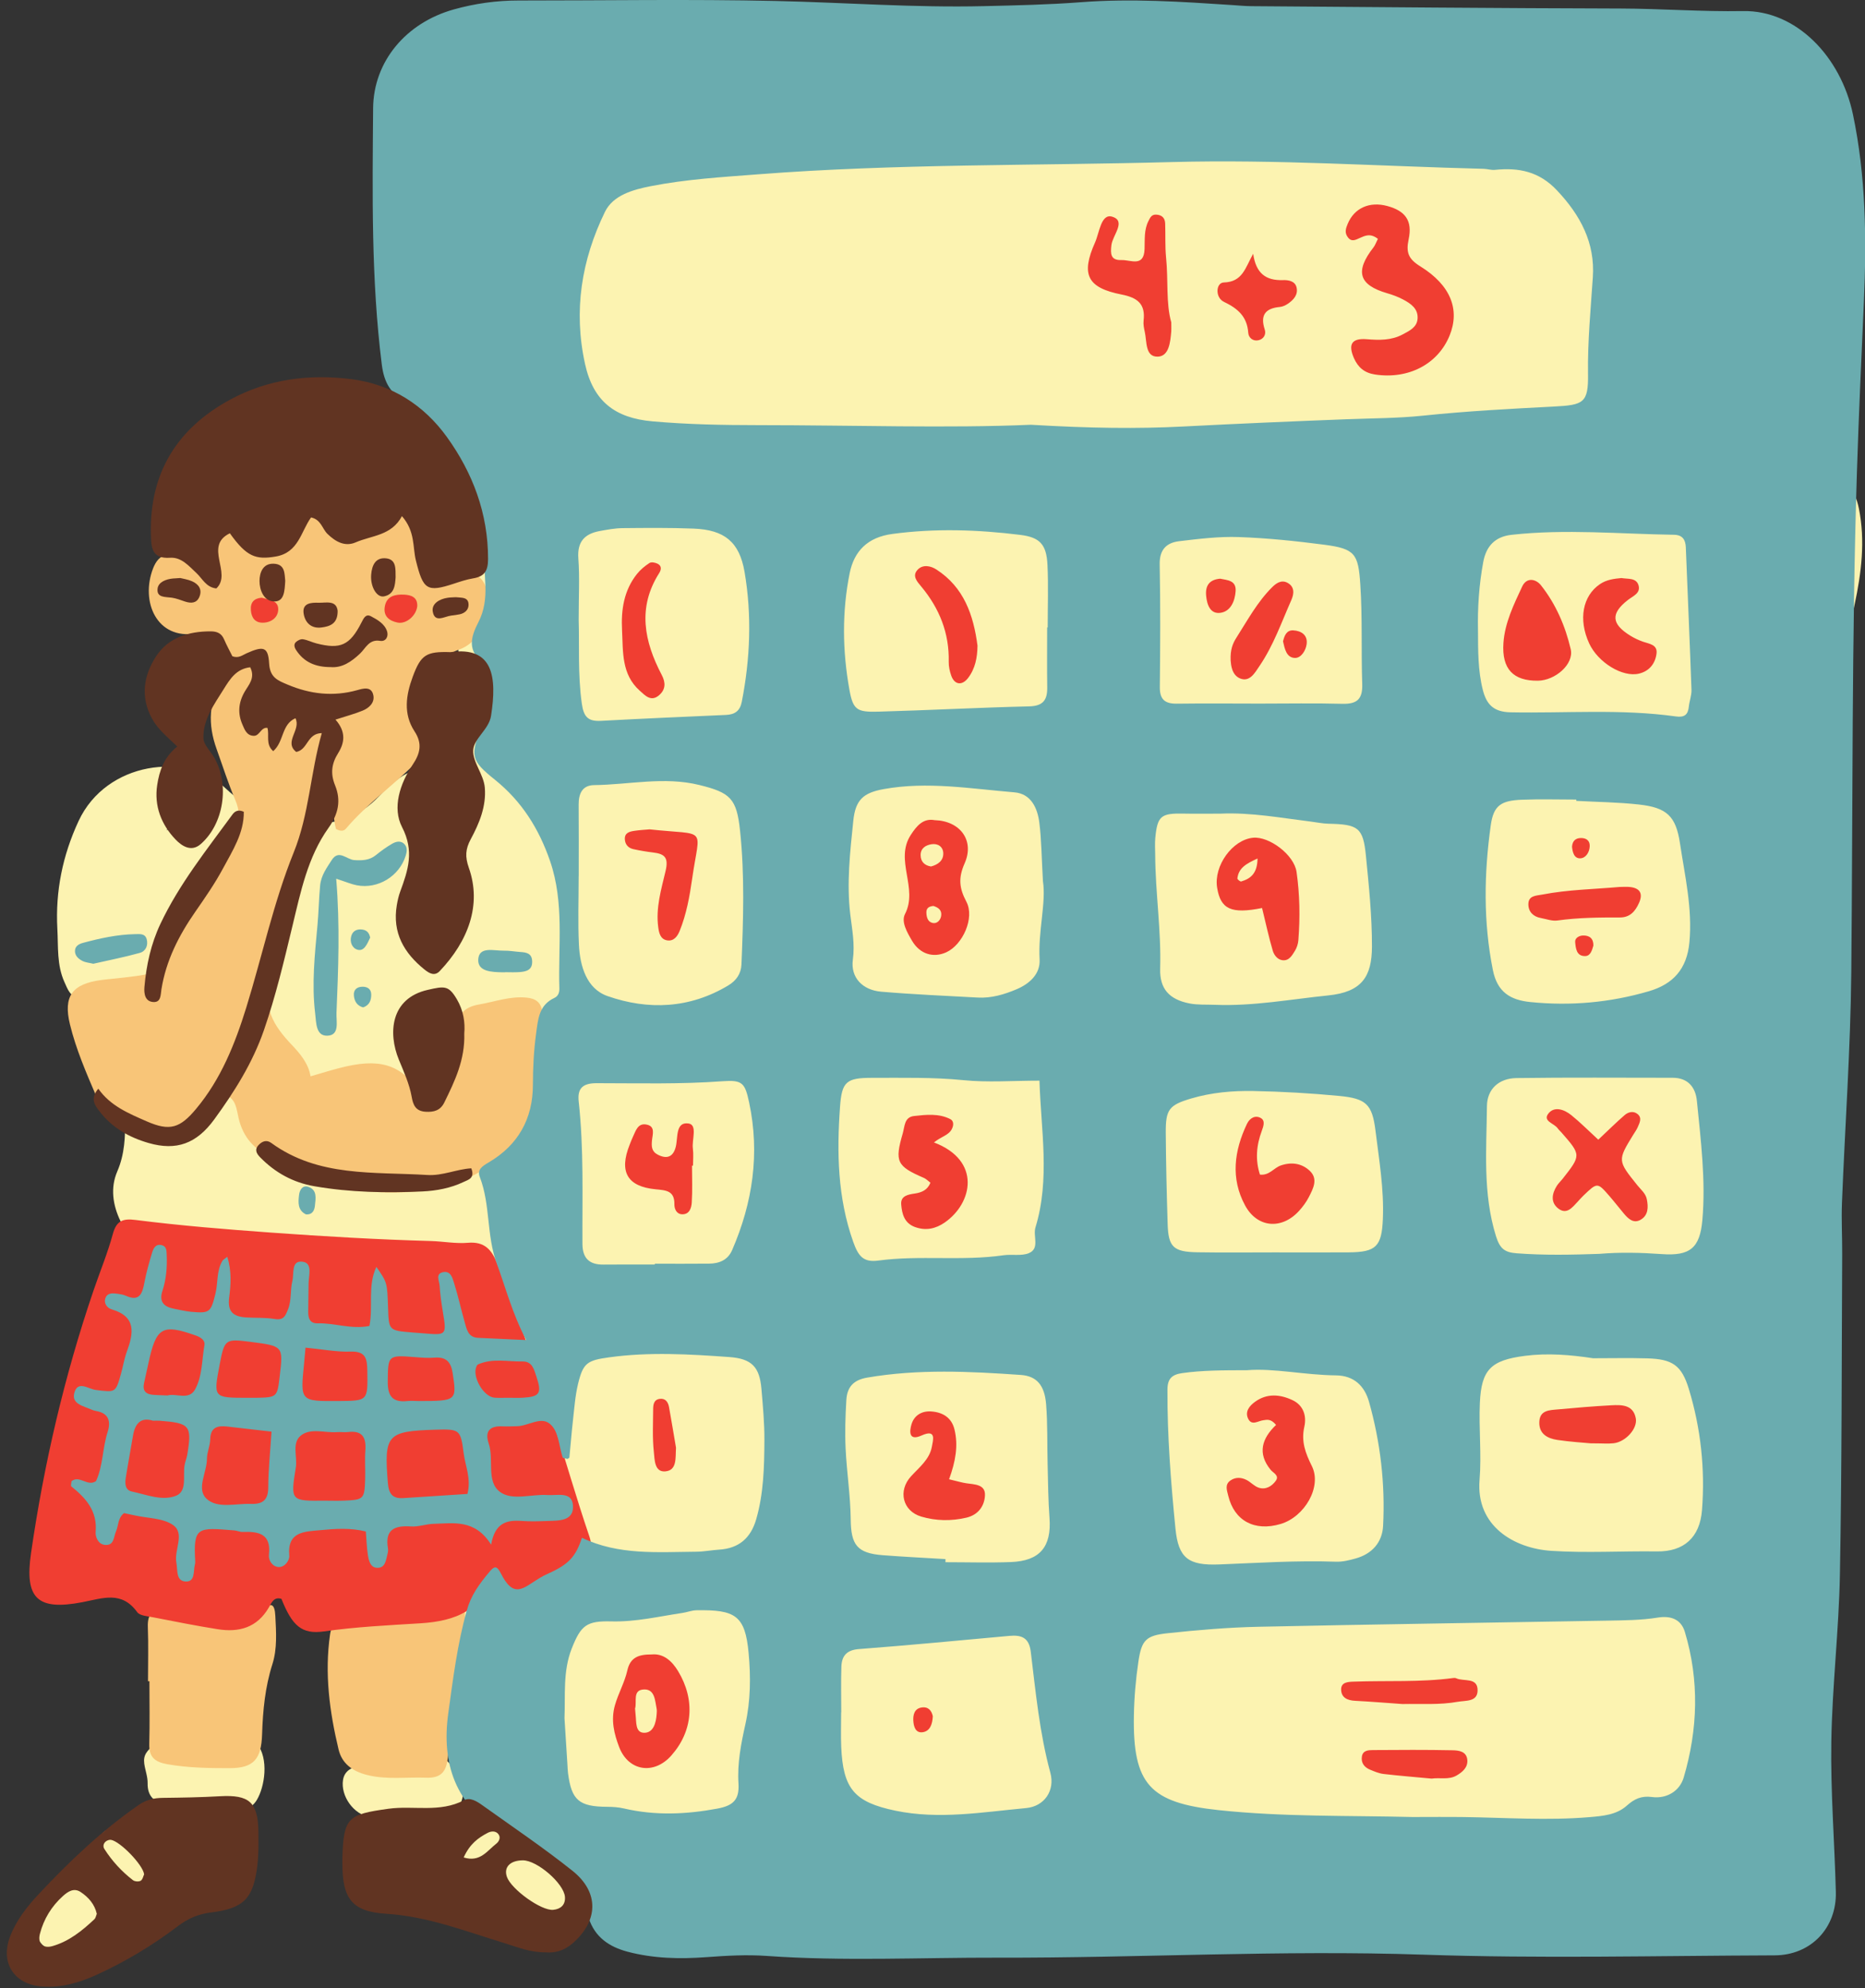 <?xml version="1.0" encoding="UTF-8"?><svg xmlns="http://www.w3.org/2000/svg" xmlns:xlink="http://www.w3.org/1999/xlink" height="406.3" preserveAspectRatio="xMidYMid meet" version="1.0" viewBox="-1.4 0.0 381.1 406.3" width="381.1" zoomAndPan="magnify"><rect x="-1.4" y="0.0" width="381.1" height="406.3" fill="#333333" stroke="none"/><defs><clipPath id="a"><path d="M 6 11 L 379.738 11 L 379.738 399 L 6 399 Z M 6 11"/></clipPath><clipPath id="b"><path d="M 13 0 L 379.738 0 L 379.738 401 L 13 401 Z M 13 0"/></clipPath></defs><g><g clip-path="url(#a)" id="change1_1"><path d="M 88.734 371.941 C 86.988 371.895 85.242 371.93 83.496 371.93 C 83.492 372.023 83.488 372.113 83.484 372.207 C 80.395 371.922 77.289 371.77 74.227 371.32 C 70.824 370.82 68.176 366.977 68.695 363.723 C 69 361.816 70.562 361.133 71.984 360.852 C 76.734 359.914 81.512 359.016 86.324 358.57 C 89.801 358.25 91.281 361.402 92.656 363.828 C 93.855 365.945 93.102 368.387 91.691 370.402 C 91.004 371.391 90.031 371.977 88.734 371.941 Z M 28.398 376.547 C 29.699 380.234 29.332 383.438 27.281 386.488 C 25.562 389.047 23.43 391.238 22.848 394.523 C 22.531 396.316 20.758 397.535 18.777 396.594 C 15.895 395.227 13.312 396.062 10.848 397.363 C 9.496 398.074 8.414 398.578 7.223 397.379 C 5.988 396.137 5.637 394.578 6.645 393.148 C 10.879 387.145 14.352 380.613 19.164 375.016 C 20.387 373.598 22.023 373.062 23.969 373.332 C 26.457 372.934 27.512 374.035 28.398 376.547 Z M 51.039 356.18 C 53.652 359.449 52.648 365.188 51.102 367.789 C 50.145 369.402 48.535 370.113 46.641 370.008 C 45.098 369.922 43.555 369.777 41.773 369.641 C 38.922 370.113 35.938 369.82 32.891 368.996 C 30.312 368.305 28.711 367.312 28.766 364.383 C 28.789 363.059 28.258 361.734 28.078 360.398 C 27.836 358.582 28.664 357.793 30.168 356.438 C 36.141 351.059 42.766 355.082 48.984 354.34 C 49.918 354.23 50.43 355.41 51.039 356.18 Z M 91.125 234.797 C 91.117 236.734 88.125 240.262 85.934 240.578 C 83.262 240.965 82.594 237.828 80.527 236.984 C 80.41 236.938 80.473 236.242 80.582 235.891 C 80.77 235.285 81.156 235.207 81.832 235.297 C 85.52 235.781 87.16 234.922 87.418 231.594 C 87.773 226.992 88.297 222.273 87.055 217.754 C 85.883 213.477 85.859 209.855 91.141 207.199 C 91.141 216.637 91.16 225.719 91.125 234.797 Z M 32.617 169.605 C 35.742 165.762 35.742 165.762 39.238 168.336 C 37.172 168.73 35.348 169.082 32.617 169.605 Z M 378.453 103.93 C 377.605 99.723 375.715 98.02 371.422 97.586 C 369.066 97.348 366.539 97.266 365.098 95.184 C 361.738 90.328 357.555 89.52 352.438 91.992 C 351.84 92.281 351.336 91.984 350.512 91.16 C 350.512 90.414 350.5 89.27 350.516 88.121 C 350.668 75.277 349.836 62.473 348.938 49.672 C 348.734 46.777 348.41 43.859 347.781 41.031 C 346.863 36.914 344.41 33.434 340.02 33.574 C 332.684 33.816 329.488 28.586 326.094 23.902 C 324.094 21.145 322.348 19.266 318.793 19.145 C 315.219 19.02 312.031 17.969 309.855 14.57 C 308.488 12.438 306.105 10.754 303.426 11.215 C 296.789 12.348 290.203 13.754 283.449 14.047 C 283.09 14.062 282.742 14.363 282.398 14.547 C 278.535 16.578 274.242 17.008 270.062 17.883 C 268.246 18.262 266.68 18.117 265.258 16.676 C 262.504 13.879 258.934 13.328 255.512 14.602 C 251.211 16.199 246.82 16.16 242.41 16.484 C 241.262 16.57 239.965 16.594 239.016 17.133 C 235.02 19.414 230.574 19.844 226.195 20.695 C 222.406 21.43 218.602 22.273 215.035 23.879 C 210.453 25.945 205.234 25.402 200.605 27.391 C 199.547 27.844 198.344 27.105 197.367 26.395 C 192.746 23.035 187.516 22.77 182.285 24.035 C 176.773 25.367 171.141 25.539 165.594 26.461 C 162.422 26.992 159.773 26.305 157.387 23.504 C 153.52 18.965 148.355 17.586 142.59 19.797 C 140.566 20.57 138.574 21.195 136.371 21.098 C 132.047 20.902 127.891 21.32 123.98 23.594 C 122.371 24.531 120.277 24.797 118.359 25.02 C 108.824 26.137 100.594 29.348 93.699 36.645 C 89.113 41.496 86.066 46.535 86.164 52.988 C 86.391 68.148 86.418 83.32 87.41 98.461 C 87.918 106.207 88.645 113.922 89.887 121.594 C 90.566 125.805 92.348 129.777 92.309 134.141 C 92.242 141.539 92.312 148.938 92.305 156.336 C 92.305 157.484 92.566 158.781 91.695 159.684 C 91.121 160.277 89.734 161.113 89.582 159.59 C 89.156 155.328 86.309 156.582 84.125 157.148 C 80.844 157.996 78.383 160.289 76.066 162.703 C 71.746 167.203 66.789 168.855 60.297 168.066 C 54.145 167.324 49.066 165.246 44.727 161.121 C 36.723 153.5 20.305 155.641 14.664 167.766 C 11.395 174.801 9.902 182.113 10.32 189.809 C 10.52 193.465 10.188 197.227 11.773 200.699 C 12.41 202.102 13.023 204 14.879 203.66 C 18.387 203.02 21.77 204.273 25.242 203.891 C 28.734 203.504 31.434 201.535 31.094 198.074 C 30.84 195.48 31.348 194.793 33.609 194.113 C 34.703 193.781 35.539 192.277 36.281 191.164 C 38.441 187.93 40.5 184.629 42.582 181.348 C 47.203 174.07 47.199 174.07 55.633 176.508 C 55.668 176.875 55.793 177.262 55.73 177.617 C 53.746 188.863 49.801 199.711 48.848 211.176 C 48.789 211.863 48.184 212.562 47.703 213.148 C 44.906 216.59 41.617 219.605 39.68 223.766 C 38.695 225.867 36.281 226.547 34.141 225.75 C 32.238 225.043 29.871 225.008 29.684 221.504 C 29.457 217.273 29.047 213.012 28.715 208.762 C 28.625 207.609 28.156 206.348 26.637 206.523 C 25.395 206.672 25.523 207.875 25.352 208.793 C 24.141 215.324 24.141 221.93 24.18 228.531 C 24.199 232.234 24.102 235.824 22.566 239.379 C 21.125 242.715 21.633 246.266 23.23 249.562 C 23.742 250.625 24.762 252.07 25.781 251.43 C 29.242 249.246 31.742 251.781 34.387 252.934 C 41.633 256.074 49.039 257.938 57.023 257.645 C 66.938 257.277 76.859 257.18 86.781 257.133 C 90.801 257.109 91.07 257.48 91.125 261.457 C 91.34 276.609 91.973 291.738 93.055 306.855 C 93.348 310.922 93.965 315.141 93.227 319.066 C 92.27 324.184 92.551 329.047 93.453 334.047 C 95.395 344.805 97.984 355.238 103.988 364.68 C 107.391 370.031 111.199 375.297 113.027 382.223 C 111.098 381.855 110.395 380.68 109.418 379.762 C 105.891 376.449 102.078 373.461 97.043 372.988 C 95.02 372.797 92.391 372.391 91.5 374.984 C 90.656 377.449 90.676 380.281 93.375 381.68 C 96.531 383.309 99 385.707 101.352 388.168 C 103.652 390.574 107.043 390.117 109.625 392.508 C 113.941 396.492 115.406 395.531 117.109 389.484 C 117.234 389.039 117.531 388.879 118.258 389.066 C 122.098 391.238 125.648 394.613 129.793 396.355 C 134.031 398.137 138.863 395.137 143.535 395.328 C 144.117 395.355 144.703 395.227 145.285 395.246 C 147.488 395.32 148.977 394.246 149.957 392.367 C 150.766 390.816 151.633 389.285 152.305 387.672 C 155.848 379.199 155.832 379.184 164.488 382.035 C 182.621 388.008 200.66 393.379 220.34 390.848 C 237.527 388.633 254.953 389.848 272.281 389.934 C 280.652 389.973 289.031 389.707 297.398 389.879 C 301.023 389.953 303.465 387.754 306.457 386.555 C 309.801 385.215 311.965 389.871 315.945 389.457 C 324.062 388.613 332.27 388.586 340.445 388.395 C 342.973 388.336 344.391 387.305 345.246 385.027 C 346.27 382.301 346.934 379.238 348.648 377.008 C 353.762 370.348 354.902 362.109 357.848 354.648 C 360.594 347.688 362.113 340.094 362.766 332.551 C 363.281 326.59 363.848 320.48 361.863 314.617 C 360.578 310.836 358.898 307.332 354.004 307.242 C 351.402 307.195 351.57 305.406 351.848 303.52 C 355.648 277.598 356.715 251.406 359.449 225.375 C 361.289 207.812 362.648 190.145 366.566 172.926 C 370.312 156.469 374.047 140.008 377.586 123.504 C 378.965 117.062 379.781 110.516 378.453 103.93" fill="#fcf3b1"/></g><g id="change2_1"><path d="M 79.539 328.879 C 76.066 329.152 72.539 329.176 69.238 330.469 C 67.656 331.09 66.371 331.727 66.047 333.988 C 64.891 341.996 65.938 349.781 67.785 357.512 C 68.48 360.41 70.648 361.957 73.512 362.695 C 77.531 363.734 81.59 363.129 85.633 363.277 C 88.641 363.391 89.762 362.152 90.094 359.305 C 91.035 351.238 92.195 343.199 93.211 335.145 C 93.551 332.473 94.02 329.773 93.074 326.738 C 88.371 327.965 83.973 328.527 79.539 328.879 Z M 52.492 140.781 C 52.473 140.652 51.641 140.426 51.473 140.57 C 49.43 142.344 49.312 144.785 49.629 147.492 C 50.488 145.254 52.922 143.625 52.492 140.781 Z M 105.516 231.406 C 100.16 238.617 92.48 242.859 83.336 243.523 C 75.293 244.105 67.41 243.344 60.23 239.012 C 58.43 237.926 56.332 237.309 54.348 236.535 C 50.629 235.09 48.305 232.441 47.371 228.566 C 47.145 227.629 47.027 226.645 46.676 225.754 C 46.227 224.617 45.391 223.785 44.074 223.73 C 42.617 223.676 42.25 224.875 41.648 225.875 C 40.551 227.703 39.371 229.48 38.164 231.242 C 37.207 232.645 35.984 233.539 34.25 232.484 C 32.773 231.586 31.168 232.379 29.684 232.051 C 24.801 230.977 20.496 229.203 18.293 224.066 C 16.223 219.242 14.133 214.426 12.891 209.328 C 11.484 203.574 13.371 201.051 19.289 200.27 C 20.828 200.066 22.379 199.953 23.922 199.766 C 30.984 198.902 31.668 198.984 33.777 192.312 C 36.465 183.805 40.504 176.215 46.082 169.371 C 47.652 167.449 47.625 165.688 46.68 163.484 C 45.227 160.098 44.121 156.562 42.871 153.09 C 41.055 148.051 41.168 143.223 44.191 138.586 C 45.18 137.07 47.023 135.371 44.949 133.461 C 43.133 131.793 42.566 128.797 38.656 129.449 C 30.637 130.789 27.242 122.941 29.891 116.121 C 30.402 114.809 31.348 113.391 32.758 113.531 C 36.27 113.875 38.258 110.645 41.258 110.227 C 44.246 109.809 44.594 106.098 46.801 105.84 C 48.758 105.613 50.305 108.602 52.996 108.125 C 55.133 107.746 57.957 108.91 58.148 105.172 C 58.297 102.281 59.375 100.285 62.773 100.676 C 65.945 101.043 66.832 102.273 66.848 106.762 C 71.23 105.527 76.195 107.043 79.836 102.945 C 81.004 101.633 82.625 102.039 83.723 103.707 C 86.699 108.219 86.727 108.199 91.457 109.637 C 91.102 111.59 88.727 112.289 88.469 114.23 C 88.254 115.859 87.852 117.211 90.598 116.855 C 96.445 116.105 98.898 118.719 98.09 124.504 C 97.578 128.172 95.891 131.523 92.387 132.75 C 88.684 134.047 87.465 137.102 85.332 139.699 C 82.695 142.91 82.719 145.66 85.012 148.781 C 86.855 151.285 86.156 153.211 84.059 155.379 C 79.332 160.258 73.68 164.145 69.277 169.355 C 68.926 169.77 68.293 169.988 67.25 169.398 C 66.715 167.551 67.09 164.781 64.367 163.121 C 62.492 166.059 61.504 169.352 60.551 172.633 C 58.875 178.414 57.57 184.301 55.051 189.832 C 53.93 192.297 53.254 194.988 54.055 197.789 C 54.262 198.52 54.629 199.441 54.367 200.039 C 51.922 205.656 54.52 209.621 58.242 213.543 C 59.91 215.297 61.629 217.316 62.059 219.949 C 64.48 219.266 66.883 218.469 69.336 217.922 C 76.984 216.215 81.09 217.891 85.105 224.215 C 86.535 226.465 87.449 226.539 88.539 224.266 C 90.574 220.023 91.859 215.52 91.883 210.809 C 91.898 207.504 93.336 205.812 96.461 205.273 C 99.703 204.715 102.836 203.527 106.227 203.867 C 108.051 204.051 109.172 204.844 109.371 206.652 C 110.316 215.262 110.945 224.098 105.516 231.406 Z M 54.863 330.223 C 55.027 333.52 55.277 336.895 54.262 340.082 C 52.77 344.77 52.312 349.547 52.156 354.43 C 51.996 359.5 50.426 361.32 45.547 361.328 C 41.32 361.332 37.047 361.27 32.812 360.527 C 30.27 360.082 29.023 359.09 29.098 356.387 C 29.219 352.113 29.133 347.836 29.133 343.562 C 29.035 343.562 28.941 343.562 28.844 343.562 C 28.844 339.863 28.949 336.16 28.809 332.469 C 28.703 329.637 29.949 328.625 32.645 328.859 C 37.668 329.293 42.699 329.656 47.73 330.039 C 49.188 330.152 50.48 330.777 51.965 329.285 C 53.961 327.281 54.734 327.66 54.863 330.223" fill="#f8c578"/></g><g id="change3_1"><path d="M 320.473 192.516 C 320.594 193.773 320.719 195.43 322.547 195.375 C 323.605 195.344 323.914 194.199 324.199 193.234 C 324.227 191.816 323.438 191.133 322.07 191.172 C 321.254 191.191 320.395 191.707 320.473 192.516 Z M 321.57 175.398 C 322.672 175.324 323.414 174.148 323.449 172.898 C 323.48 171.734 322.703 171.246 321.652 171.254 C 320.586 171.258 319.922 171.82 319.832 173.02 C 319.934 174.121 320.242 175.484 321.57 175.398 Z M 186.906 348.934 C 185.457 349.16 185.168 350.422 185.227 351.59 C 185.285 352.738 185.641 354.195 187.137 353.984 C 188.637 353.773 189.133 352.371 189.215 350.711 C 188.98 349.629 188.34 348.703 186.906 348.934 Z M 260.777 131.062 C 261.117 132.555 261.461 134.398 263.195 134.453 C 264.469 134.492 265.438 132.941 265.605 131.617 C 265.84 129.785 264.52 128.902 262.867 128.816 C 261.488 128.746 261.059 129.902 260.777 131.062 Z M 52.316 127.25 C 54.031 127.23 55.406 126.188 55.453 124.566 C 55.504 122.652 53.59 122.559 52.062 122.145 C 50.566 122.273 49.734 123.039 49.863 124.699 C 49.98 126.227 50.711 127.27 52.316 127.25 Z M 79.84 127.223 C 81.629 127.578 83.66 125.809 83.863 123.871 C 83.945 121.98 82.535 121.586 81.184 121.516 C 79.383 121.426 77.566 121.77 77.219 124.02 C 76.918 125.949 78.168 126.887 79.84 127.223 Z M 248.027 125.227 C 250.074 124.914 250.949 122.855 251.09 120.812 C 251.242 118.59 249.438 118.57 247.941 118.258 C 245.801 118.438 244.867 119.59 245.066 121.734 C 245.238 123.645 245.945 125.547 248.027 125.227 Z M 134.559 300.68 C 136.984 300.465 136.598 297.906 136.738 295.852 C 136.285 293.195 135.82 290.359 135.309 287.531 C 135.121 286.508 134.57 285.699 133.395 285.863 C 132.16 286.039 132.07 287.109 132.066 288.059 C 132.051 290.941 131.895 293.852 132.207 296.703 C 132.379 298.23 132.301 300.883 134.559 300.68 Z M 295.383 357.672 C 289.969 357.562 284.547 357.594 279.133 357.633 C 278.215 357.641 277.09 357.688 276.895 358.945 C 276.688 360.27 277.398 361.156 278.57 361.641 C 279.461 362.008 280.387 362.406 281.328 362.516 C 284.582 362.895 287.852 363.152 291.141 363.461 C 292.832 363.211 294.641 363.762 296.246 362.828 C 297.445 362.129 298.555 361.195 298.438 359.672 C 298.293 357.859 296.656 357.695 295.383 357.672 Z M 296.145 342.953 C 295.98 342.875 295.758 342.883 295.566 342.906 C 288.797 343.812 281.98 343.395 275.191 343.648 C 274.102 343.688 272.594 343.73 272.652 345.32 C 272.711 346.938 273.945 347.48 275.488 347.562 C 278.789 347.734 282.086 348.008 285.172 348.223 C 289.078 348.148 292.781 348.43 296.449 347.77 C 298.109 347.469 300.488 347.824 300.535 345.488 C 300.594 342.672 297.707 343.688 296.145 342.953 Z M 248.715 61.691 C 251.574 63.062 253.445 64.715 253.672 68.016 C 253.742 69.016 254.621 69.773 255.738 69.535 C 256.82 69.305 257.371 68.344 257.043 67.344 C 256.074 64.391 257.168 62.996 260.141 62.727 C 260.691 62.676 261.27 62.406 261.738 62.094 C 262.906 61.309 263.887 60.258 263.547 58.754 C 263.238 57.391 261.82 57.207 260.758 57.242 C 257.215 57.363 255.238 55.809 254.676 51.859 C 253.062 54.734 252.512 57.621 248.676 57.723 C 247.062 57.766 246.848 60.797 248.715 61.691 Z M 316.848 188.105 C 321.094 187.516 325.352 187.477 329.613 187.488 C 331.695 187.492 332.754 186.215 333.516 184.531 C 334.344 182.688 333.812 181.523 331.746 181.27 C 330.984 181.176 330.199 181.254 329.551 181.254 C 324.219 181.723 318.977 181.801 313.816 182.797 C 312.477 183.055 310.891 182.98 310.91 184.828 C 310.926 186.309 311.898 187.312 313.43 187.594 C 314.566 187.801 315.754 188.262 316.848 188.105 Z M 261.656 119.078 C 260.41 118.422 259.332 119.227 258.559 119.996 C 255.527 123.004 253.516 126.766 251.242 130.328 C 250.52 131.465 249.977 132.719 250.074 134.965 C 250.148 135.883 250.301 137.941 251.996 138.637 C 253.992 139.453 255.047 137.453 255.973 136.09 C 258.809 131.93 260.465 127.172 262.484 122.602 C 263.039 121.344 263.195 119.891 261.656 119.078 Z M 327.883 287.172 C 324.227 287.367 320.578 287.68 316.934 288.016 C 315.242 288.172 313.238 288.148 313.148 290.578 C 313.055 293.02 314.812 293.949 316.836 294.254 C 319.5 294.652 322.199 294.809 323.656 294.949 C 326.055 294.949 327.223 295.062 328.363 294.93 C 330.781 294.641 333.258 291.945 332.863 289.832 C 332.348 287.062 330.012 287.059 327.883 287.172 Z M 129.324 141.141 C 130.422 142.121 131.637 143.5 133.285 142.066 C 134.617 140.906 134.66 139.52 133.82 137.926 C 130.242 131.094 128.816 124.172 133.297 117.117 C 133.762 116.383 133.82 115.625 132.977 115.199 C 132.5 114.961 131.699 114.801 131.324 115.043 C 130.379 115.656 129.461 116.414 128.758 117.297 C 126.082 120.66 125.492 124.625 125.711 128.789 C 125.93 133.188 125.57 137.797 129.324 141.141 Z M 192.465 135.246 C 192.445 136.191 192.668 137.184 192.984 138.082 C 193.645 139.953 195.191 140.164 196.426 138.543 C 197.887 136.621 198.316 134.367 198.344 131.938 C 197.527 125.688 195.574 120 189.922 116.363 C 188.82 115.652 187.211 115.285 186.137 116.398 C 184.906 117.676 185.996 118.836 186.859 119.871 C 190.566 124.324 192.598 129.379 192.465 135.246 Z M 139.266 229.582 C 136.629 229.23 137.152 232.438 136.699 234.312 C 136.195 236.395 134.906 236.934 133.031 235.969 C 131.727 235.301 131.715 234.281 131.824 233.062 C 131.938 231.809 132.605 230.121 130.629 229.793 C 128.906 229.504 128.504 231.121 127.93 232.316 C 127.676 232.84 127.48 233.387 127.266 233.926 C 125.062 239.449 126.758 242.48 132.582 243.035 C 134.691 243.238 136.457 243.312 136.406 246.098 C 136.391 247.062 136.859 248.133 138.027 248.145 C 139.512 248.16 139.891 246.809 139.957 245.73 C 140.113 243.23 140.008 240.711 140.008 238.199 C 140.074 238.199 140.145 238.199 140.211 238.199 C 140.211 237.035 140.336 235.859 140.184 234.719 C 139.938 232.914 141.203 229.836 139.266 229.582 Z M 131.344 169.484 C 130.512 169.562 129.344 169.613 128.195 169.789 C 127.238 169.938 126.223 170.184 126.281 171.488 C 126.336 172.586 126.988 173.297 128.027 173.527 C 129.352 173.816 130.695 174.047 132.039 174.207 C 134.406 174.492 135.266 175.207 134.602 178.008 C 133.723 181.73 132.57 185.539 133.105 189.484 C 133.262 190.625 133.523 191.914 134.898 192.16 C 136.285 192.406 137.051 191.316 137.484 190.238 C 138.875 186.801 139.523 183.172 140.047 179.508 C 141.598 168.66 143.332 170.777 131.344 169.484 Z M 334.355 131.141 C 333.445 130.824 332.551 130.402 331.73 129.895 C 327.855 127.492 327.711 125.363 331.246 122.613 C 332.297 121.793 333.906 121.227 333.418 119.594 C 332.945 118.027 331.238 118.359 329.938 118.125 C 328.41 118.266 326.887 118.453 325.543 119.367 C 321.992 121.777 321.102 126.582 323.32 131.445 C 325.121 135.383 330.176 138.484 333.551 137.648 C 335.664 137.129 336.859 135.562 337.102 133.531 C 337.312 131.723 335.625 131.582 334.355 131.141 Z M 260.324 238.164 C 258.891 238.656 257.988 240.254 256.059 240.035 C 255.082 237.02 255.336 234.043 256.438 231.09 C 256.781 230.16 257.188 229.004 256.238 228.473 C 255.098 227.828 253.973 228.48 253.41 229.66 C 250.801 235.148 250.027 240.789 253.02 246.324 C 255.512 250.938 260.512 251.336 264.051 247.449 C 264.82 246.602 265.531 245.645 266.051 244.629 C 266.934 242.906 267.992 240.938 266.266 239.285 C 264.66 237.75 262.574 237.395 260.324 238.164 Z M 196.086 303.113 C 195.141 302.98 194.219 302.688 192.539 302.293 C 193.863 298.637 194.445 295.406 193.641 292.109 C 193.051 289.699 191.27 288.621 188.957 288.438 C 187.012 288.277 185.43 289.195 184.867 291.035 C 184.438 292.453 184.234 294.551 186.91 293.348 C 190.039 291.941 189.242 294.367 189.031 295.594 C 188.57 298.219 186.465 299.828 184.758 301.691 C 182.039 304.66 183.047 308.801 186.871 309.926 C 189.852 310.805 192.973 310.863 196.066 310.141 C 198.531 309.566 199.773 307.723 199.871 305.578 C 199.973 303.324 197.77 303.359 196.086 303.113 Z M 319.562 132.652 C 318.465 127.953 316.523 123.426 313.473 119.59 C 312.465 118.324 310.566 117.879 309.641 119.871 C 307.926 123.551 306.098 127.285 305.816 131.391 C 305.449 136.734 307.844 139.164 312.867 139.102 C 316.395 139.059 320.281 135.73 319.562 132.652 Z M 185.551 243.898 C 184.211 244.102 182.609 244.336 182.754 246.129 C 182.91 248.043 183.375 249.961 185.602 250.758 C 187.812 251.547 189.805 251.094 191.641 249.828 C 197.352 245.891 199.191 237.156 189.449 233.461 C 190.945 232.242 192.434 232.027 193.105 230.719 C 193.516 229.922 193.496 229.051 192.785 228.691 C 190.438 227.496 187.863 227.785 185.379 228.062 C 183.371 228.289 183.488 230.172 183.07 231.613 C 181.398 237.375 181.836 238.312 187.359 240.695 C 187.871 240.914 188.285 241.363 188.727 241.691 C 188.133 243.176 186.969 243.684 185.551 243.898 Z M 333.195 242.227 C 329.117 237.152 329.121 237.148 332.371 231.844 C 332.676 231.348 333.031 230.871 333.258 230.34 C 333.629 229.469 334.184 228.477 333.262 227.688 C 332.422 226.965 331.352 227.215 330.602 227.859 C 328.844 229.379 327.195 231.023 325.199 232.898 C 323.129 230.996 321.488 229.336 319.684 227.883 C 318.246 226.723 316.203 225.98 314.973 227.594 C 313.812 229.117 316.203 229.562 316.898 230.57 C 317.117 230.887 317.426 231.141 317.68 231.434 C 321.711 236.035 321.711 236.078 317.863 240.953 C 317.5 241.41 317.059 241.812 316.746 242.297 C 315.711 243.934 315.391 245.73 317.066 246.996 C 318.75 248.262 319.887 246.746 320.953 245.613 C 321.352 245.191 321.723 244.738 322.145 244.34 C 325.004 241.598 325.02 241.594 327.465 244.406 C 328.484 245.582 329.434 246.812 330.434 248.004 C 331.34 249.082 332.426 250.105 333.875 249.246 C 335.43 248.324 335.438 246.684 335.121 245.086 C 334.883 243.871 333.922 243.129 333.195 242.227 Z M 132.773 349.141 C 132.445 347.488 132.395 345.207 130.258 345.242 C 127.762 345.281 128.801 347.781 128.371 349.156 C 128.41 349.629 128.434 350.012 128.477 350.391 C 128.656 351.844 128.375 354.047 130.18 354.098 C 132.113 354.148 132.66 352.09 132.785 350.281 C 132.809 349.902 132.848 349.508 132.773 349.141 Z M 137.168 341.508 C 140.707 347.371 140.184 353.77 135.789 358.738 C 132.242 362.754 127.016 361.973 125.117 357.008 C 124.102 354.348 123.383 351.531 124.258 348.465 C 124.957 346.02 126.246 343.797 126.789 341.367 C 127.402 338.625 129.156 338.086 131.777 338.09 C 134.199 337.852 135.945 339.477 137.168 341.508 Z M 236.883 52.66 C 236.652 50.348 236.781 47.996 236.695 45.664 C 236.656 44.551 236.043 43.926 234.887 43.859 C 233.914 43.805 233.637 44.449 233.27 45.18 C 232.348 47.012 232.555 48.973 232.484 50.902 C 232.352 54.66 229.648 53.082 227.785 53.145 C 225.523 53.223 225.496 51.883 225.715 50.062 C 225.953 48.059 228.824 45.148 225.84 44.273 C 223.586 43.617 223.254 47.555 222.371 49.531 C 219.438 56.109 220.762 58.809 227.801 60.191 C 231.043 60.832 232.688 62.105 232.285 65.523 C 232.199 66.277 232.363 67.082 232.531 67.836 C 232.969 69.801 232.59 72.93 235.148 72.883 C 237.492 72.84 237.746 69.906 237.938 67.742 C 237.973 67.355 237.941 66.961 237.941 65.871 C 236.828 61.996 237.352 57.293 236.883 52.66 Z M 252.223 180.133 C 254.109 179.57 255.527 178.543 255.57 175.438 C 253.262 176.492 251.699 177.352 251.453 179.512 C 251.43 179.699 252.031 180.188 252.223 180.133 Z M 247.312 181.406 C 246.586 176.934 250.434 171.598 254.664 171.195 C 257.941 170.887 263.031 174.641 263.543 178.191 C 264.203 182.789 264.273 187.457 263.914 192.105 C 263.859 192.848 263.613 193.645 263.227 194.273 C 262.641 195.215 262.031 196.387 260.668 196.223 C 259.617 196.098 258.938 195.141 258.68 194.273 C 257.867 191.52 257.266 188.703 256.496 185.555 C 250.172 186.824 248.023 185.789 247.312 181.406 Z M 265.133 291.547 C 265.625 289.363 264.957 287.18 262.727 286.129 C 260.164 284.922 257.484 284.684 255.031 286.48 C 253.898 287.309 252.938 288.484 253.664 289.945 C 254.391 291.402 255.672 290.367 256.73 290.234 C 257.465 290.141 258.242 289.852 259.355 291.188 C 256.449 293.953 255.512 296.996 258.227 300.336 C 258.797 301.035 260.086 301.508 259.293 302.613 C 258.492 303.73 257.227 304.492 255.781 304.004 C 254.898 303.707 254.203 302.895 253.359 302.453 C 252.281 301.891 251.102 301.812 250.059 302.523 C 248.828 303.359 249.312 304.527 249.582 305.652 C 250.812 310.77 254.945 313.012 260.285 311.43 C 265.188 309.98 268.773 303.836 266.672 299.602 C 265.344 296.922 264.453 294.562 265.133 291.547 Z M 186.723 174.762 C 186.738 176.059 187.496 176.859 188.844 177.07 C 190.262 176.695 191.406 175.879 191.352 174.344 C 191.305 173.039 190.27 172.309 188.93 172.523 C 187.727 172.719 186.703 173.367 186.723 174.762 Z M 190.922 187.152 C 191.098 185.977 190.328 185.445 189.332 185.133 C 188.492 185.219 187.863 185.508 187.898 186.516 C 187.934 187.559 188.258 188.547 189.391 188.637 C 190.16 188.695 190.797 187.992 190.922 187.152 Z M 183.527 186.797 C 186.281 181.48 181.355 175.777 184.711 170.621 C 185.949 168.715 187.277 167.168 189.59 167.602 C 194.785 167.754 197.793 171.734 195.715 176.426 C 194.375 179.461 194.621 181.516 196.074 184.27 C 197.816 187.57 195.328 193.078 191.953 194.609 C 189.289 195.812 186.562 194.953 184.98 192.266 C 183.992 190.582 182.703 188.391 183.527 186.797 Z M 276.488 48.625 C 277.527 48.168 278.617 47.602 280.164 48.809 C 279.785 49.559 279.605 50.113 279.27 50.543 C 275.422 55.473 276.254 58.234 282.074 59.93 C 283.184 60.25 284.285 60.66 285.305 61.199 C 286.867 62.027 288.414 63.062 288.273 65.113 C 288.152 66.891 286.621 67.594 285.242 68.332 C 282.91 69.582 280.469 69.527 277.891 69.32 C 274.793 69.074 274.055 70.371 275.254 73.152 C 276.09 75.074 277.414 76.203 279.574 76.531 C 286.371 77.559 292.43 74.441 294.82 68.559 C 296.953 63.301 295.074 58.297 288.844 54.441 C 286.398 52.926 285.875 51.602 286.445 48.914 C 287.262 45.09 285.766 43.105 282.109 42.105 C 278.438 41.102 275.336 42.52 273.996 45.738 C 273.605 46.676 273.32 47.516 273.988 48.438 C 274.773 49.527 275.586 49.023 276.488 48.625 Z M 119.012 313.91 C 119.832 316.316 119.336 317.887 117.777 319.641 C 114.961 322.801 108.977 329.762 103.797 329 C 100.441 328.508 102.156 322.672 99.938 320.715 C 99.57 320.973 99.324 321.055 99.293 321.184 C 97.512 329.094 91.656 331.277 84.539 331.723 C 77.949 332.133 71.363 332.441 64.801 333.383 C 60.25 334.031 58.309 332.238 56.109 326.73 C 54.555 326.23 54.043 327.605 53.555 328.457 C 51.148 332.629 47.434 333.629 43.059 332.93 C 38.652 332.23 34.273 331.355 29.891 330.5 C 28.758 330.277 27.18 330.195 26.637 329.445 C 23.461 325.055 19.652 326.602 15.438 327.41 C 6.211 329.184 3.602 326.633 4.938 317.406 C 7.578 299.141 11.75 281.215 17.707 263.727 C 19.02 259.871 20.59 256.09 21.656 252.172 C 22.387 249.48 23.668 248.965 26.273 249.297 C 35.512 250.469 44.797 251.223 54.094 251.891 C 64.941 252.672 75.789 253.305 86.664 253.609 C 89.188 253.684 91.734 254.18 94.227 253.965 C 97.609 253.676 99.074 255.383 100.191 258.195 C 104.504 269.039 108.254 280.082 111.84 291.18 C 114.281 298.742 116.449 306.391 119.012 313.91" fill="#f03e32"/></g><g clip-path="url(#b)" id="change4_1"><path d="M 101.254 198.691 C 101.445 198.695 101.637 198.691 101.828 198.691 C 101.828 198.684 101.828 198.676 101.828 198.668 C 102.789 198.668 103.754 198.723 104.711 198.652 C 106.125 198.551 107.438 198.258 107.34 196.371 C 107.262 194.816 106.164 194.625 104.949 194.543 C 103.801 194.465 102.652 194.246 101.512 194.273 C 99.559 194.312 96.512 193.336 96.328 196.023 C 96.152 198.566 99.094 198.648 101.254 198.691 Z M 61.109 248.16 C 62.434 248.27 62.852 247.352 62.949 246.402 C 63.098 244.918 63.492 243.125 61.535 242.516 C 60.426 242.172 59.824 243.168 59.707 244.191 C 59.527 245.73 59.41 247.309 61.109 248.16 Z M 345.344 224.938 C 345.07 222.195 343.531 220.246 340.402 220.246 C 329.762 220.246 319.121 220.156 308.488 220.305 C 304.871 220.355 302.477 222.57 302.445 226.039 C 302.363 234.922 301.566 243.832 304.289 252.605 C 305.105 255.238 306.133 255.93 308.523 256.113 C 314.148 256.543 319.766 256.422 325.387 256.23 C 329.652 255.871 333.906 255.973 338.176 256.277 C 343.914 256.688 345.965 255.07 346.469 249.312 C 347.176 241.156 346.148 233.035 345.344 224.938 Z M 343.707 283.852 C 342.223 278.973 340.336 277.73 335.195 277.586 C 331.512 277.48 327.824 277.562 324.137 277.562 C 319.488 276.852 314.836 276.473 310.18 277.074 C 303.262 277.973 301.305 279.867 301 286.695 C 300.766 291.926 301.367 297.207 300.938 302.41 C 300.148 311.863 308.016 316.43 315.625 316.922 C 322.762 317.387 329.977 316.938 337.16 317.039 C 342.727 317.117 345.957 314.148 346.391 308.605 C 347.043 300.227 346.156 291.906 343.707 283.852 Z M 342.887 333.477 C 342.148 331.031 340.195 330.098 337.344 330.559 C 333.914 331.113 330.383 331.117 326.891 331.184 C 303.188 331.609 279.48 331.922 255.781 332.434 C 249.574 332.566 243.363 333.094 237.188 333.754 C 232.758 334.227 231.879 335.156 231.227 339.531 C 230.684 343.172 230.367 346.875 230.301 350.559 C 230.055 364.621 233.566 368.402 247.598 369.902 C 260.781 371.309 274.004 370.988 287.223 371.312 C 290.719 371.312 294.219 371.273 297.719 371.32 C 306.266 371.438 314.816 372.062 323.363 371.34 C 326.086 371.105 328.895 370.898 331.031 368.984 C 332.57 367.605 334.004 366.938 336.188 367.227 C 339.215 367.629 341.848 365.973 342.652 363.242 C 345.559 353.395 345.871 343.387 342.887 333.477 Z M 237.16 283.949 C 237.117 293.461 237.863 302.938 238.797 312.375 C 239.395 318.43 241.449 319.945 247.727 319.699 C 255.684 319.387 263.629 318.855 271.602 319.141 C 272.93 319.188 274.309 318.844 275.609 318.48 C 278.965 317.547 281.051 315.203 281.227 311.812 C 281.668 303.227 280.68 294.734 278.348 286.457 C 277.438 283.234 275.281 281.098 271.598 281.062 C 265.188 280.996 258.844 279.551 253.406 280.008 C 248.32 280.016 244.246 280.027 240.184 280.598 C 238.082 280.895 237.172 281.738 237.16 283.949 Z M 236.816 231.512 C 236.859 237.734 237.008 243.961 237.203 250.188 C 237.352 254.836 238.391 255.828 243.277 255.906 C 248.531 255.992 253.789 255.93 259.047 255.93 C 264.109 255.93 269.176 255.965 274.238 255.922 C 279.797 255.875 280.949 254.73 281.18 249.066 C 281.43 243.004 280.41 237.027 279.672 231.055 C 279 225.633 277.754 224.48 272.223 223.953 C 266.414 223.398 260.57 223.062 254.738 222.953 C 250.465 222.871 246.16 223.254 242.023 224.477 C 237.469 225.82 236.781 226.73 236.816 231.512 Z M 234.676 171.23 C 234.566 172.383 234.648 173.551 234.656 174.715 C 234.699 182.461 235.902 190.152 235.672 197.926 C 235.551 202.055 237.5 204.234 241.66 205.055 C 243.352 205.387 245.137 205.266 246.879 205.336 C 254.664 205.648 262.344 204.199 270.023 203.418 C 276.871 202.723 278.93 199.586 278.949 193.461 C 278.965 187.227 278.328 181.062 277.719 174.898 C 277.148 169.109 276.16 168.453 270.035 168.328 C 268.879 168.305 267.727 168.051 266.57 167.91 C 260.414 167.152 254.289 165.996 248.035 166.27 C 245.516 166.27 242.988 166.316 240.469 166.262 C 235.836 166.164 235.109 166.738 234.676 171.23 Z M 235.602 140.398 C 235.574 142.941 236.652 143.828 239.074 143.797 C 244.711 143.723 250.352 143.773 255.988 143.781 C 261.629 143.781 267.273 143.672 272.906 143.824 C 275.902 143.902 277.062 142.867 276.961 139.785 C 276.73 132.988 277.023 126.188 276.566 119.387 C 276.148 113.176 275.508 112.129 269.156 111.309 C 263.379 110.559 257.559 109.953 251.742 109.75 C 247.688 109.605 243.59 110.117 239.543 110.598 C 236.965 110.906 235.516 112.32 235.574 115.32 C 235.738 123.676 235.691 132.039 235.602 140.398 Z M 240.473 87.152 C 251.551 86.578 262.633 86.105 273.719 85.676 C 278.957 85.473 284.184 85.484 289.43 84.938 C 298.309 84.008 307.238 83.539 316.156 83.078 C 322.195 82.766 323.188 82.34 323.102 76.41 C 323.004 69.785 323.645 63.242 324.086 56.66 C 324.559 49.625 321.562 44 316.758 38.902 C 313.102 35.02 308.941 34.215 304.078 34.711 C 303.32 34.785 302.535 34.516 301.758 34.496 C 280.559 33.973 259.406 32.543 238.148 33.117 C 209.953 33.879 181.727 33.441 153.57 35.617 C 146.199 36.188 138.816 36.621 131.559 38.047 C 127.945 38.758 123.887 39.879 122.223 43.285 C 117.43 53.117 115.742 63.48 118.156 74.41 C 119.836 82 124.246 85.426 131.934 86.105 C 139.129 86.742 146.297 86.875 153.492 86.879 C 172.953 86.883 192.41 87.535 209.246 86.801 C 221.402 87.516 230.93 87.645 240.473 87.152 Z M 213.234 362.27 C 211.027 354.145 210.242 345.82 209.23 337.531 C 208.871 334.617 207.301 334.074 204.852 334.297 C 194.609 335.227 184.371 336.215 174.117 336.992 C 171.594 337.184 170.605 338.395 170.531 340.594 C 170.426 343.699 170.504 346.816 170.504 349.926 C 170.496 349.926 170.488 349.93 170.48 349.93 C 170.48 352.262 170.398 354.602 170.496 356.93 C 170.863 365.555 173.176 368.27 181.559 370.016 C 190.5 371.879 199.402 370.305 208.281 369.484 C 211.988 369.145 214.227 365.918 213.234 362.27 Z M 170.254 226.164 C 169.582 235.5 169.742 244.73 172.953 253.785 C 173.992 256.703 175.023 258.008 178.062 257.602 C 186.559 256.461 195.16 257.738 203.66 256.516 C 205.379 256.266 207.316 256.715 208.84 256.086 C 211.129 255.137 209.645 252.617 210.188 250.836 C 213.211 240.934 211.309 230.902 211.008 220.836 C 205.496 220.836 200.438 221.234 195.465 220.734 C 189.246 220.113 183.047 220.266 176.84 220.258 C 171.547 220.25 170.621 221.023 170.254 226.164 Z M 212.641 115.402 C 212.434 111.223 211.062 109.797 207.082 109.305 C 198.383 108.23 189.699 107.938 180.945 109.113 C 175.879 109.789 173.133 112.633 172.227 117.121 C 170.641 124.98 170.742 132.977 172.156 140.859 C 172.91 145.078 173.672 145.551 178.09 145.43 C 188.363 145.145 198.637 144.59 208.91 144.348 C 211.789 144.277 212.629 143.012 212.594 140.453 C 212.535 136.375 212.578 132.297 212.578 128.219 C 212.613 128.219 212.652 128.219 212.688 128.219 C 212.688 123.945 212.852 119.664 212.641 115.402 Z M 211.715 180.047 C 211.438 175.148 211.418 171.637 210.988 168.172 C 210.617 165.137 209.301 162.195 205.871 161.914 C 196.992 161.184 188.102 159.633 179.16 161.258 C 175.035 162.008 173.406 163.426 172.965 167.727 C 172.312 174.094 171.574 180.484 172.355 186.914 C 172.727 189.961 173.309 192.922 172.875 196.113 C 172.379 199.758 174.844 202.328 178.668 202.656 C 185.234 203.215 191.82 203.496 198.402 203.855 C 201.184 204.012 203.812 203.223 206.32 202.164 C 208.977 201.043 211.199 199.043 211.035 196.074 C 210.711 190.227 212.402 184.477 211.715 180.047 Z M 191.801 318.605 C 191.801 318.816 191.797 319.031 191.797 319.242 C 196.258 319.242 200.73 319.379 205.188 319.211 C 211.113 318.98 213.484 316.07 213.059 310.23 C 212.785 306.559 212.766 302.863 212.672 299.176 C 212.566 295.098 212.691 291.004 212.363 286.945 C 212.055 283.113 210.469 281.199 207.191 280.973 C 196.723 280.246 186.25 279.723 175.793 281.52 C 172.895 282.016 171.695 283.547 171.543 286.117 C 171.348 289.41 171.238 292.727 171.395 296.016 C 171.625 300.844 172.383 305.656 172.438 310.48 C 172.488 315.688 173.719 317.402 179.004 317.812 C 183.266 318.141 187.535 318.344 191.801 318.605 Z M 151.68 225.293 C 150.82 221.27 150.309 220.652 146.176 220.957 C 137.621 221.59 129.07 221.355 120.523 221.352 C 117.75 221.348 116.547 222.34 116.852 225.09 C 117.918 234.773 117.566 244.496 117.617 254.203 C 117.637 257.133 119.027 258.453 121.91 258.422 C 125.406 258.383 128.906 258.41 132.402 258.41 C 132.402 258.355 132.402 258.301 132.402 258.242 C 136.098 258.242 139.793 258.27 143.484 258.23 C 145.562 258.211 147.324 257.504 148.211 255.453 C 152.41 245.754 153.902 235.723 151.68 225.293 Z M 116.859 179.031 C 116.855 179.031 116.852 179.031 116.848 179.031 C 116.848 183.699 116.676 188.375 116.898 193.031 C 117.109 197.422 118.449 202.047 122.742 203.551 C 131.09 206.473 139.57 206.105 147.438 201.363 C 149.012 200.414 150.031 199.016 150.113 197.102 C 150.488 187.98 150.789 178.855 149.824 169.754 C 149.133 163.203 147.883 161.98 141.496 160.414 C 134.32 158.648 127.172 160.352 120.012 160.438 C 117.566 160.469 116.828 162.211 116.844 164.449 C 116.887 169.312 116.859 174.172 116.859 179.031 Z M 116.781 114.105 C 117.066 117.965 116.848 121.863 116.848 126.727 C 117.012 131.742 116.648 137.738 117.484 143.746 C 117.871 146.539 118.781 147.449 121.426 147.305 C 129.934 146.848 138.449 146.469 146.965 146.098 C 148.773 146.02 149.816 145.262 150.176 143.43 C 151.902 134.617 152.258 125.738 150.75 116.898 C 149.695 110.715 146.617 108.273 140.359 108.023 C 135.516 107.828 130.656 107.879 125.805 107.926 C 124.27 107.941 122.723 108.234 121.199 108.508 C 118.109 109.062 116.527 110.652 116.781 114.105 Z M 341.887 172.305 C 341.055 166.77 339.191 165.035 333.52 164.406 C 329.273 163.934 324.98 163.891 320.707 163.66 C 320.703 163.57 320.703 163.484 320.699 163.395 C 317.008 163.395 313.309 163.281 309.621 163.426 C 305.297 163.59 303.789 164.605 303.223 168.672 C 301.848 178.527 301.684 188.391 303.664 198.254 C 304.555 202.688 307.16 204.348 311.301 204.77 C 319.539 205.605 327.625 204.883 335.547 202.559 C 340.488 201.109 343.316 198.023 343.82 192.555 C 344.461 185.629 342.895 179.008 341.887 172.305 Z M 307.453 109.293 C 304.07 109.672 302.273 111.648 301.684 114.883 C 300.84 119.488 300.516 124.141 300.617 128.82 C 300.637 132.906 300.594 137.008 301.609 141.004 C 302.344 143.891 303.758 145.496 307.262 145.562 C 318.523 145.781 329.824 144.832 341.047 146.406 C 342.809 146.652 343.531 146.059 343.703 144.391 C 343.824 143.238 344.281 142.094 344.242 140.957 C 343.898 131.258 343.469 121.562 343.086 111.859 C 343.023 110.258 342.383 109.309 340.668 109.281 C 329.598 109.121 318.527 108.059 307.453 109.293 Z M 151.578 337.84 C 150.875 330.066 148.82 328.934 140.902 329.062 C 139.945 329.082 139.004 329.469 138.039 329.609 C 133.238 330.328 128.492 331.461 123.574 331.336 C 118.469 331.203 117.32 332.105 115.434 336.871 C 113.582 341.559 114.152 346.457 113.949 351.105 C 114.156 354.406 114.352 357.516 114.551 360.625 C 114.586 361.207 114.598 361.793 114.676 362.371 C 115.387 367.891 116.938 369.195 122.668 369.227 C 123.816 369.23 124.992 369.309 126.105 369.566 C 132.477 371.055 138.836 370.781 145.203 369.59 C 148.359 369 149.711 367.828 149.504 364.48 C 149.238 360.305 150.035 356.316 150.914 352.355 C 151.984 347.52 152.023 342.699 151.578 337.84 Z M 108.215 281.324 C 107.73 279.875 107.379 278.18 105.363 278.219 C 102.324 278.273 99.227 277.508 96.273 278.824 C 96.133 278.891 96.027 279.094 95.957 279.254 C 95.023 281.309 97.414 285.461 99.652 285.621 C 100.609 285.688 101.578 285.633 102.547 285.637 C 103.512 285.637 104.477 285.688 105.438 285.629 C 108.906 285.426 109.352 284.73 108.215 281.324 Z M 93.344 296.957 C 92.727 292.094 92.512 292.016 87.535 292.164 C 77.648 292.465 77.066 293.191 77.859 303.051 C 78.039 305.254 78.801 306.277 81 306.141 C 85.402 305.859 89.805 305.57 94.121 305.289 C 94.918 302.137 93.676 299.586 93.344 296.957 Z M 77.836 282.293 C 77.805 285.293 78.797 286.625 81.824 286.309 C 82.586 286.23 83.367 286.297 84.137 286.305 C 91.914 286.309 91.953 286.215 91.105 280.645 C 90.75 278.297 89.77 277.254 87.367 277.441 C 86.031 277.547 84.668 277.434 83.324 277.324 C 77.848 276.891 77.895 276.992 77.836 282.293 Z M 73.66 280.141 C 73.621 277.691 73.371 276.102 70.246 276.203 C 67.379 276.301 64.492 275.727 61.031 275.395 C 60.895 276.863 60.816 277.812 60.723 278.762 C 59.957 286.355 59.957 286.355 67.746 286.305 C 73.832 286.262 73.75 286.262 73.66 280.141 Z M 69.77 292.641 C 69.008 292.73 68.223 292.602 67.453 292.66 C 64.984 292.848 62.152 291.766 60.133 293.312 C 58.145 294.836 59.41 297.664 59.047 299.891 C 57.934 306.727 58.012 306.738 64.945 306.668 C 66.301 306.668 67.656 306.719 69.004 306.656 C 72.941 306.477 73.086 306.332 73.219 302.227 C 73.281 300.297 73.113 298.355 73.258 296.434 C 73.449 293.836 72.723 292.293 69.77 292.641 Z M 49.801 274.215 C 44.621 273.547 44.473 273.652 43.477 278.898 C 42.195 285.637 42.195 285.637 49.082 285.645 C 49.664 285.645 50.246 285.656 50.828 285.645 C 55.242 285.559 55.242 285.559 55.758 281.234 C 56.492 275.078 56.492 275.078 49.801 274.215 Z M 54.082 292.559 C 50.773 292.176 47.902 291.84 45.023 291.516 C 43.051 291.293 41.609 291.656 41.559 294.137 C 41.535 295.465 40.887 296.785 40.887 298.113 C 40.883 300.898 38.652 304.281 40.816 306.281 C 43.062 308.355 46.777 307.207 49.867 307.324 C 52.223 307.414 53.402 306.586 53.414 303.98 C 53.43 300.328 53.82 296.684 54.082 292.559 Z M 40.371 274.898 C 40.551 273.887 39.629 273.277 38.617 272.918 C 31.707 270.477 30.508 271.184 28.895 278.727 C 28.613 280.047 28.32 281.363 28.027 282.68 C 27.703 284.125 28.336 284.883 29.75 285.02 C 30.711 285.109 31.68 285.113 32.824 285.168 C 34.598 284.641 37.215 286.27 38.492 283.879 C 39.961 281.145 39.844 277.914 40.371 274.898 Z M 31.25 290.332 C 30.867 290.301 30.48 290.328 29.855 290.328 C 27.348 289.535 26.184 290.934 25.77 293.426 C 25.297 296.273 24.758 299.109 24.305 301.957 C 24.117 303.133 24.133 304.496 25.547 304.797 C 28.531 305.43 31.738 306.789 34.566 305.664 C 36.891 304.742 35.949 301.625 36.312 299.438 C 36.441 298.684 36.754 297.957 36.879 297.203 C 37.84 291.328 37.406 290.809 31.25 290.332 Z M 379.473 61.641 C 378.961 73.281 378.414 84.918 378.047 96.566 C 376.973 130.602 377.227 164.641 376.898 198.676 C 376.746 214.395 375.609 230.102 374.992 245.816 C 374.855 249.309 375.059 252.812 375.039 256.312 C 374.922 278.105 374.977 299.898 374.574 321.688 C 374.367 333.121 372.996 344.531 372.816 355.965 C 372.656 366.172 373.48 376.395 373.742 386.617 C 373.934 393.988 368.645 399.555 361.234 399.582 C 337.289 399.664 313.324 400.258 289.406 399.441 C 260.398 398.457 231.445 400.125 202.469 400.055 C 186.715 400.016 170.957 400.812 155.203 399.695 C 151.148 399.41 147.031 399.648 142.965 399.949 C 137.527 400.348 132.168 400.242 126.863 398.844 C 123.055 397.836 120.152 395.855 118.887 391.934 C 117.137 386.52 113.867 382.414 108.805 379.641 C 106.09 378.152 103.723 376.031 101.051 374.457 C 91.621 368.906 88.793 360.316 90.199 350.141 C 91.176 343.082 92.051 335.988 93.996 329.055 C 94.836 326.062 96.441 323.766 98.797 321 C 100.324 319.207 100.602 321.238 101.797 323 C 104.449 326.906 106.531 323.402 110.324 321.707 C 114.719 319.738 116.203 318.262 117.516 314.246 C 124.996 317.852 133.008 317.16 140.934 317.098 C 142.48 317.082 144.027 316.77 145.578 316.672 C 149.578 316.414 152.004 314.312 153.113 310.504 C 154.652 305.203 154.773 299.75 154.801 294.309 C 154.82 290.812 154.492 287.312 154.195 283.824 C 153.809 279.34 152.238 277.645 147.586 277.312 C 139.434 276.73 131.266 276.246 123.105 277.371 C 118.594 277.992 117.762 278.504 116.723 282.785 C 116.133 285.227 115.961 287.777 115.676 290.285 C 115.391 292.797 115.203 295.316 114.949 297.832 C 114.941 297.945 114.695 298.035 114.559 298.137 C 114.215 298.031 113.633 298.008 113.566 297.809 C 112.781 295.422 112.805 292.391 110.859 290.887 C 109.02 289.465 106.488 291.426 104.211 291.449 C 103.238 291.461 102.262 291.523 101.293 291.477 C 98.691 291.348 97.613 292.465 98.469 295.004 C 99.582 298.289 97.898 302.766 100.789 304.891 C 103.293 306.73 107.215 305.281 110.496 305.516 C 112.488 305.656 115.516 304.703 115.684 307.676 C 115.867 310.867 112.824 310.738 110.492 310.816 C 108.742 310.879 106.98 310.945 105.238 310.812 C 102.238 310.586 99.738 311.105 98.961 315.66 C 95.645 310.395 91.305 311.293 87.211 311.398 C 85.668 311.438 84.113 312.035 82.594 311.934 C 79.277 311.707 77.223 312.52 77.875 316.383 C 77.938 316.754 77.891 317.172 77.793 317.539 C 77.457 318.812 77.363 320.52 75.559 320.379 C 74.234 320.277 73.941 318.836 73.766 317.711 C 73.531 316.188 73.492 314.637 73.355 312.961 C 70.203 312.188 67.098 312.398 64.031 312.695 C 60.852 313 57.266 312.926 57.711 317.918 C 57.793 318.809 56.836 320.324 55.484 320.223 C 54.227 320.121 53.426 318.848 53.555 317.711 C 54.043 313.395 51.43 312.941 48.184 313.055 C 47.613 313.074 47.043 312.789 46.465 312.742 C 38.965 312.129 38.074 311.961 38.492 319.113 C 38.5 319.305 38.48 319.508 38.43 319.691 C 38.066 321.074 38.559 323.387 36.398 323.172 C 34.535 322.988 34.922 320.836 34.637 319.324 C 34.145 316.719 36.445 313.406 33.988 311.664 C 31.941 310.211 28.805 310.277 26.152 309.68 C 25.406 309.512 24.652 309.359 23.949 309.211 C 22.66 310.203 22.84 311.723 22.312 312.93 C 21.797 314.102 21.945 315.902 20.02 315.703 C 18.641 315.559 18.059 314.059 18.145 313.059 C 18.523 308.785 16.164 306.148 13.176 303.754 C 13.008 303.617 13.191 303.047 13.211 302.688 C 14.891 301.371 16.496 303.898 18.227 302.656 C 19.66 299.559 19.527 295.957 20.59 292.637 C 21.273 290.508 20.859 288.801 18.266 288.348 C 17.887 288.281 17.508 288.156 17.156 288 C 15.602 287.312 13.242 286.887 13.766 284.723 C 14.43 281.988 16.66 283.852 18.145 284.035 C 22.219 284.547 22.223 284.637 23.316 280.762 C 23.738 279.266 23.977 277.707 24.504 276.254 C 25.883 272.473 26.535 269.074 21.422 267.57 C 20.523 267.305 19.746 266.363 20.145 265.266 C 20.547 264.148 21.645 264.25 22.609 264.383 C 23.184 264.461 23.785 264.555 24.309 264.789 C 27.031 266.027 27.672 264.438 28.086 262.207 C 28.477 260.117 29.051 258.055 29.672 256.016 C 29.941 255.129 30.383 254.109 31.691 254.461 C 32.652 254.715 32.625 255.617 32.66 256.332 C 32.781 258.863 32.586 261.379 31.789 263.805 C 31.059 266.043 32.117 267.066 34.18 267.449 C 35.324 267.664 36.465 267.961 37.621 268.066 C 41.465 268.418 41.676 268.188 42.621 264.371 C 43.18 262.125 42.801 259.676 44.09 257.594 C 44.18 257.449 44.363 257.367 45.047 256.828 C 45.961 259.746 45.773 262.535 45.43 265.145 C 45.035 268.105 46.34 269.051 48.863 269.219 C 50.801 269.348 52.777 269.215 54.676 269.535 C 56.52 269.852 56.91 268.973 57.477 267.512 C 58.211 265.621 57.875 263.66 58.34 261.777 C 58.719 260.219 58.066 257.535 60.418 257.836 C 62.566 258.109 61.656 260.656 61.656 262.305 C 61.656 264.246 61.578 266.191 61.582 268.137 C 61.586 269.406 61.926 270.469 63.52 270.426 C 66.961 270.324 70.348 271.699 74.09 270.961 C 74.891 266.977 73.668 262.781 75.512 258.895 C 77.727 262.09 77.727 262.09 77.898 267.23 C 78.051 271.891 78.051 271.891 82.801 272.289 C 83.578 272.355 84.352 272.402 85.125 272.469 C 89.902 272.871 89.883 272.875 89.074 267.953 C 88.793 266.23 88.535 264.492 88.434 262.754 C 88.379 261.762 87.457 260.211 89.277 259.949 C 90.766 259.734 91.094 261.277 91.414 262.289 C 92.234 264.879 92.805 267.543 93.547 270.156 C 93.965 271.625 94.227 273.297 96.305 273.391 C 99.344 273.523 102.379 273.668 106.121 273.844 C 103.285 268.434 101.949 263.203 100.105 258.188 C 97.984 252.414 98.836 246.227 96.656 240.559 C 96.066 239.027 97.059 238.363 98.453 237.547 C 104.438 234.027 107.496 228.672 107.496 221.664 C 107.5 218.168 107.676 214.707 108.148 211.219 C 108.559 208.199 108.73 205.406 111.887 203.926 C 112.668 203.559 112.926 202.816 112.902 202 C 112.633 193.297 113.945 184.512 111.004 175.961 C 108.727 169.352 105.223 163.75 99.73 159.34 C 94.789 155.375 94.684 154.5 96.977 148.414 C 97.938 145.867 98.812 143.301 98.93 140.539 C 99.008 138.723 98.809 136.625 97.504 135.637 C 94.047 133.012 94.723 130.301 96.375 127.105 C 97.543 124.855 97.883 122.352 97.793 119.762 C 97.379 107.895 94.91 96.695 87.508 87.035 C 85.953 85.004 84.152 83.254 81.793 82.168 C 78.508 80.656 77.094 78.273 76.617 74.504 C 74.43 57.078 74.703 39.59 74.844 22.109 C 74.922 12.578 81.551 4.66 91.32 1.93 C 95.633 0.723 100.062 0.098 104.562 0.102 C 122.082 0.113 139.609 -0.191 157.121 0.199 C 171.305 0.516 185.473 1.598 199.672 1.254 C 206.277 1.098 212.891 0.957 219.473 0.453 C 229.793 -0.344 240.062 0.355 250.34 1.031 C 251.695 1.121 253.055 1.254 254.414 1.262 C 279.52 1.445 304.625 1.68 329.73 1.742 C 338.078 1.762 346.391 2.414 354.77 2.262 C 365.594 2.059 374.738 11.504 377.234 23.367 C 379.898 36.031 380.031 48.789 379.473 61.641 Z M 15.434 196.363 C 16.086 196.703 16.887 196.754 17.672 196.945 C 20.852 196.219 24.051 195.598 27.18 194.723 C 28.359 194.395 28.922 193.211 28.578 191.934 C 28.254 190.742 27.199 190.879 26.246 190.895 C 22.578 190.957 19.031 191.742 15.516 192.691 C 14.777 192.891 14.027 193.293 13.934 194.141 C 13.812 195.227 14.582 195.926 15.434 196.363 Z M 74.246 191.594 C 74.105 190.973 73.809 190.125 72.664 189.961 C 71.625 189.812 70.719 190.156 70.391 191.242 C 70 192.531 70.594 193.801 71.691 194.086 C 72.973 194.414 73.562 193.07 74.246 191.594 Z M 65.473 211.648 C 68.066 211.574 67.285 208.77 67.359 206.988 C 67.723 198.09 68.094 189.188 67.301 179.57 C 69.328 180.227 70.395 180.695 71.508 180.91 C 75.836 181.738 80.215 179.055 81.508 174.84 C 81.73 174.102 81.887 173.297 81.352 172.633 C 80.586 171.688 79.566 171.941 78.727 172.422 C 77.559 173.094 76.453 173.902 75.402 174.754 C 74.074 175.824 72.582 175.863 70.996 175.762 C 69.453 175.668 67.824 173.496 66.379 175.766 C 65.355 177.367 64.207 178.891 64.012 180.977 C 63.762 183.672 63.719 186.383 63.473 189.078 C 62.926 195.047 62.273 201.055 63 207.074 C 63.227 208.977 63.121 211.711 65.473 211.648 Z M 70.91 203.391 C 70.824 202.285 71.516 201.672 72.602 201.641 C 73.656 201.609 74.445 202.086 74.457 203.227 C 74.473 204.406 74.082 205.441 72.801 205.863 C 71.535 205.527 70.996 204.562 70.91 203.391" fill="#6aacaf"/></g><g id="change5_1"><path d="M 90.797 125.797 C 91.371 125.73 91.949 125.652 92.516 125.539 C 93.57 125.324 94.348 124.625 94.348 123.605 C 94.344 121.926 92.887 122.188 91.754 122.039 C 91.215 122.074 90.633 122.07 90.062 122.156 C 88.398 122.406 86.758 123.363 87.031 124.977 C 87.441 127.371 89.414 125.961 90.797 125.797 Z M 64.262 128.23 C 66.059 128.008 67.641 127.445 67.594 124.801 C 67.309 122.574 65.188 123.219 63.688 123.172 C 62.266 123.129 60.27 123.18 60.656 125.449 C 60.961 127.234 62.191 128.488 64.262 128.23 Z M 37.84 118.781 C 36.98 118.402 36.012 118.273 35.441 118.121 C 34.68 118.172 34.297 118.184 33.918 118.219 C 32.488 118.359 30.945 118.957 30.797 120.305 C 30.586 122.18 32.395 121.949 33.699 122.137 C 34.625 122.27 35.52 122.633 36.418 122.93 C 37.625 123.324 38.77 123.297 39.328 122.004 C 39.977 120.492 39.223 119.387 37.84 118.781 Z M 79.441 117.977 C 79.426 116.223 79.582 114.352 77.547 114.105 C 75.332 113.844 74.598 115.512 74.445 117.441 C 74.254 119.852 75.57 122.18 77.09 121.867 C 79.234 121.422 79.324 119.535 79.441 117.977 Z M 51.629 118.719 C 51.625 120.609 52.527 122.875 54.645 122.91 C 56.715 122.941 56.762 120.699 56.887 118.691 C 56.723 117.316 56.926 115.273 54.508 115.195 C 52.273 115.121 51.637 117.098 51.629 118.719 Z M 59.039 131.238 C 58.617 131.652 58.73 132.25 59.074 132.789 C 60.688 135.316 63.07 136.324 66.164 136.324 C 68.516 136.523 70.387 135.23 72.137 133.594 C 73.336 132.477 73.98 130.586 76.27 130.961 C 77.477 131.156 78.02 130.027 77.699 129.023 C 77.203 127.484 75.758 126.656 74.434 125.953 C 73.363 125.383 72.957 126.246 72.449 127.242 C 70.078 131.902 68.137 132.734 63.266 131.484 C 62.332 131.246 61.445 130.777 60.5 130.633 C 60.043 130.562 59.398 130.887 59.039 131.238 Z M 84.895 243.477 C 87.777 243.34 90.691 242.805 93.352 241.527 C 94.285 241.078 95.695 240.797 94.906 238.75 C 91.945 238.906 89.047 240.309 85.926 240.113 C 74.977 239.434 63.672 240.59 54.027 233.559 C 53.117 232.895 52.215 233.172 51.453 233.98 C 50.551 234.941 51.039 235.754 51.738 236.477 C 54.801 239.625 58.473 241.652 62.832 242.41 C 70.145 243.68 77.52 243.816 84.895 243.477 Z M 29.965 204.77 C 31.52 204.844 31.406 203.289 31.586 202.176 C 32.523 196.285 35.152 191.148 38.516 186.309 C 40.512 183.438 42.516 180.547 44.164 177.477 C 46.137 173.809 48.48 170.191 48.418 165.891 C 47.219 165.348 46.547 165.832 46.102 166.445 C 40.836 173.656 35.227 180.656 31.379 188.797 C 29.453 192.871 28.5 197.223 28.113 201.688 C 28 203.035 28.215 204.684 29.965 204.77 Z M 82.727 224.152 C 83.02 225.824 83.539 227.059 85.551 227.188 C 87.266 227.297 88.59 226.93 89.391 225.297 C 91.531 220.938 93.641 216.574 93.473 211.191 C 93.668 208.965 93.305 206.508 91.984 204.25 C 90.285 201.344 89.449 201.5 86.012 202.281 C 78.34 204.02 77.906 211.168 80.086 216.5 C 81.113 219.016 82.254 221.469 82.727 224.152 Z M 90.648 133.266 C 85.723 133.102 84.609 133.777 82.949 138.27 C 81.562 142.023 80.957 145.863 83.305 149.449 C 84.938 151.941 84.488 153.953 82.91 156.293 C 80.305 160.164 78.738 165.105 80.754 169.012 C 83.301 173.941 81.984 177.832 80.391 182.168 C 80.059 183.07 79.844 184.031 79.684 184.984 C 78.738 190.59 81.148 194.77 85.371 198.148 C 86.312 198.902 87.406 199.547 88.453 198.445 C 94.258 192.336 97.078 184.93 94.406 177.348 C 93.598 175.055 93.715 173.492 94.797 171.484 C 96.551 168.23 97.984 164.766 97.668 160.957 C 97.441 158.234 95.172 155.77 95.297 153.316 C 95.418 150.902 98.504 149.086 98.938 146.297 C 100.172 138.383 99.426 132.031 90.648 133.266 Z M 114.043 387.641 C 113.84 384.879 108.332 380.141 105.434 380.164 C 102.836 380.184 101.504 381.559 102.176 383.523 C 103.043 386.059 109.195 390.512 111.648 390.277 C 113.152 390.133 114.164 389.281 114.043 387.641 Z M 100.402 374.758 C 99.832 374.094 98.93 374.195 98.246 374.555 C 96.348 375.551 94.621 376.773 93.348 379.574 C 96.727 380.633 98.172 378.172 100.012 376.762 C 100.578 376.324 101.008 375.469 100.402 374.758 Z M 115.566 397.164 C 113.785 398.707 111.848 399.133 110.062 398.961 C 106.848 398.988 104.332 397.891 101.734 397.102 C 93.773 394.676 86.043 391.617 77.512 391.086 C 70.406 390.641 68.57 387.895 68.559 380.762 C 68.559 380.371 68.551 379.984 68.562 379.594 C 68.812 371.379 69.73 370.77 77.945 369.629 C 83.09 368.91 88.469 370.496 93.422 367.875 C 94.668 367.215 96.094 368.137 97.195 368.926 C 103.359 373.332 109.656 377.578 115.574 382.297 C 121.121 386.719 120.859 392.586 115.566 397.164 Z M 28.051 383.02 C 27.793 381.059 23.168 376.309 21.289 375.98 C 20.965 375.922 20.523 376.078 20.25 376.285 C 19.742 376.672 19.59 377.309 19.922 377.832 C 21.496 380.301 23.461 382.438 25.773 384.223 C 26.141 384.504 26.973 384.562 27.355 384.332 C 27.758 384.09 27.879 383.383 28.051 383.02 Z M 18.379 391.09 C 17.941 389.152 16.699 387.715 15.082 386.641 C 13.707 385.73 12.508 386.523 11.473 387.449 C 9.133 389.547 7.539 392.164 6.758 395.176 C 6.238 397.168 7.398 398.234 9.305 397.695 C 12.688 396.738 15.387 394.559 17.906 392.18 C 18.156 391.941 18.211 391.5 18.379 391.09 Z M 51.41 374.211 C 51.43 374.988 51.414 375.77 51.414 377.715 C 51.391 378.102 51.375 379.664 51.188 381.203 C 50.387 387.914 48.457 389.992 41.754 390.812 C 39.133 391.129 36.996 392.059 34.93 393.629 C 29.809 397.516 24.312 400.824 18.457 403.508 C 14.891 405.141 11.184 406.25 7.18 405.949 C 1.441 405.52 -1.402 401.082 0.684 395.668 C 1.961 392.352 4.152 389.586 6.551 387.023 C 12.801 380.344 19.41 374.062 26.965 368.832 C 28.508 367.766 30.078 367.418 31.879 367.398 C 35.766 367.355 39.656 367.289 43.535 367.066 C 49.527 366.73 51.27 368.25 51.41 374.211 Z M 29 233.586 C 34.633 235.199 38.75 233.73 42.375 228.762 C 46.539 223.047 50.199 217.227 52.523 210.543 C 54.945 203.562 56.633 196.391 58.359 189.23 C 60.039 182.254 61.477 175.145 65.723 169.188 C 67.754 166.34 68.324 163.566 67.074 160.496 C 66.094 158.09 66.344 156.07 67.691 153.914 C 69.012 151.812 69.363 149.551 67.152 147.055 C 69.43 146.316 71.117 145.875 72.715 145.215 C 74.023 144.676 75.176 143.605 74.898 142.121 C 74.535 140.16 72.773 140.703 71.59 141.035 C 66.684 142.402 61.996 141.855 57.367 139.902 C 55.375 139.062 53.762 138.477 53.594 135.574 C 53.398 132.148 52.414 131.969 48.992 133.5 C 48.137 133.887 47.352 134.574 46.086 134.109 C 45.566 133.059 44.914 131.879 44.387 130.648 C 43.848 129.395 42.941 129.023 41.637 129.02 C 37.113 129.008 32.973 130.309 30.496 134.121 C 27.992 137.977 27.219 142.301 29.637 146.805 C 30.836 149.039 32.766 150.559 34.828 152.555 C 32.082 154.75 31.16 157.547 30.723 160.414 C 30.07 164.691 31.555 168.512 34.48 171.559 C 35.707 172.84 37.648 174.199 39.598 172.508 C 44.332 168.387 45.551 160.359 42.391 154.84 C 41.625 153.496 40.195 152.18 40.164 150.828 C 40.082 147.016 42.352 143.98 44.297 140.852 C 45.641 138.688 46.906 136.688 49.727 136.359 C 50.828 138.547 49.398 139.953 48.586 141.375 C 47.312 143.59 47.148 145.793 48.137 148.062 C 48.578 149.074 48.996 150.324 50.445 150.367 C 51.684 150.406 51.895 148.57 53.246 148.742 C 53.684 150.223 52.809 152.094 54.43 153.5 C 56.672 151.539 56.078 148.039 58.973 146.77 C 60.176 149.152 56.531 151.613 59.133 153.66 C 61.551 153.207 61.316 149.863 64.355 149.816 C 61.992 158.098 61.801 166.324 58.605 174.234 C 54.492 184.418 52.195 195.324 48.934 205.863 C 46.629 213.305 43.762 220.512 38.664 226.609 C 35.395 230.523 33.312 231.227 28.582 229.152 C 24.918 227.543 21.152 226.004 18.688 222.477 C 16.895 224.605 18.059 225.945 18.926 227.086 C 21.48 230.441 24.98 232.434 29 233.586 Z M 29.438 109.133 C 29.133 96.613 34.824 87.52 45.645 81.656 C 53.387 77.461 61.852 76.371 70.512 77.496 C 78.637 78.551 85.211 82.777 89.902 89.277 C 95.203 96.625 98.34 104.922 98.332 114.234 C 98.328 116.672 97.594 117.816 95.262 118.195 C 93.93 118.414 92.633 118.855 91.344 119.277 C 85.82 121.098 85.066 120.492 83.586 114.539 C 82.895 111.77 83.48 108.625 80.734 105.473 C 78.598 109.488 74.551 109.41 71.281 110.832 C 69.109 111.777 67.188 110.73 65.516 109.105 C 64.434 108.055 64.223 106.191 62.168 105.738 C 60.094 108.578 59.641 112.926 54.945 113.727 C 50.875 114.422 49.004 113.789 45.57 108.977 C 40.172 111.586 46.109 117.129 42.809 120.25 C 40.703 120.016 39.973 118.258 38.75 117.113 C 37.191 115.66 35.66 113.828 33.375 113.98 C 29.504 114.246 29.5 111.73 29.438 109.133" fill="#613422"/></g></g></svg>